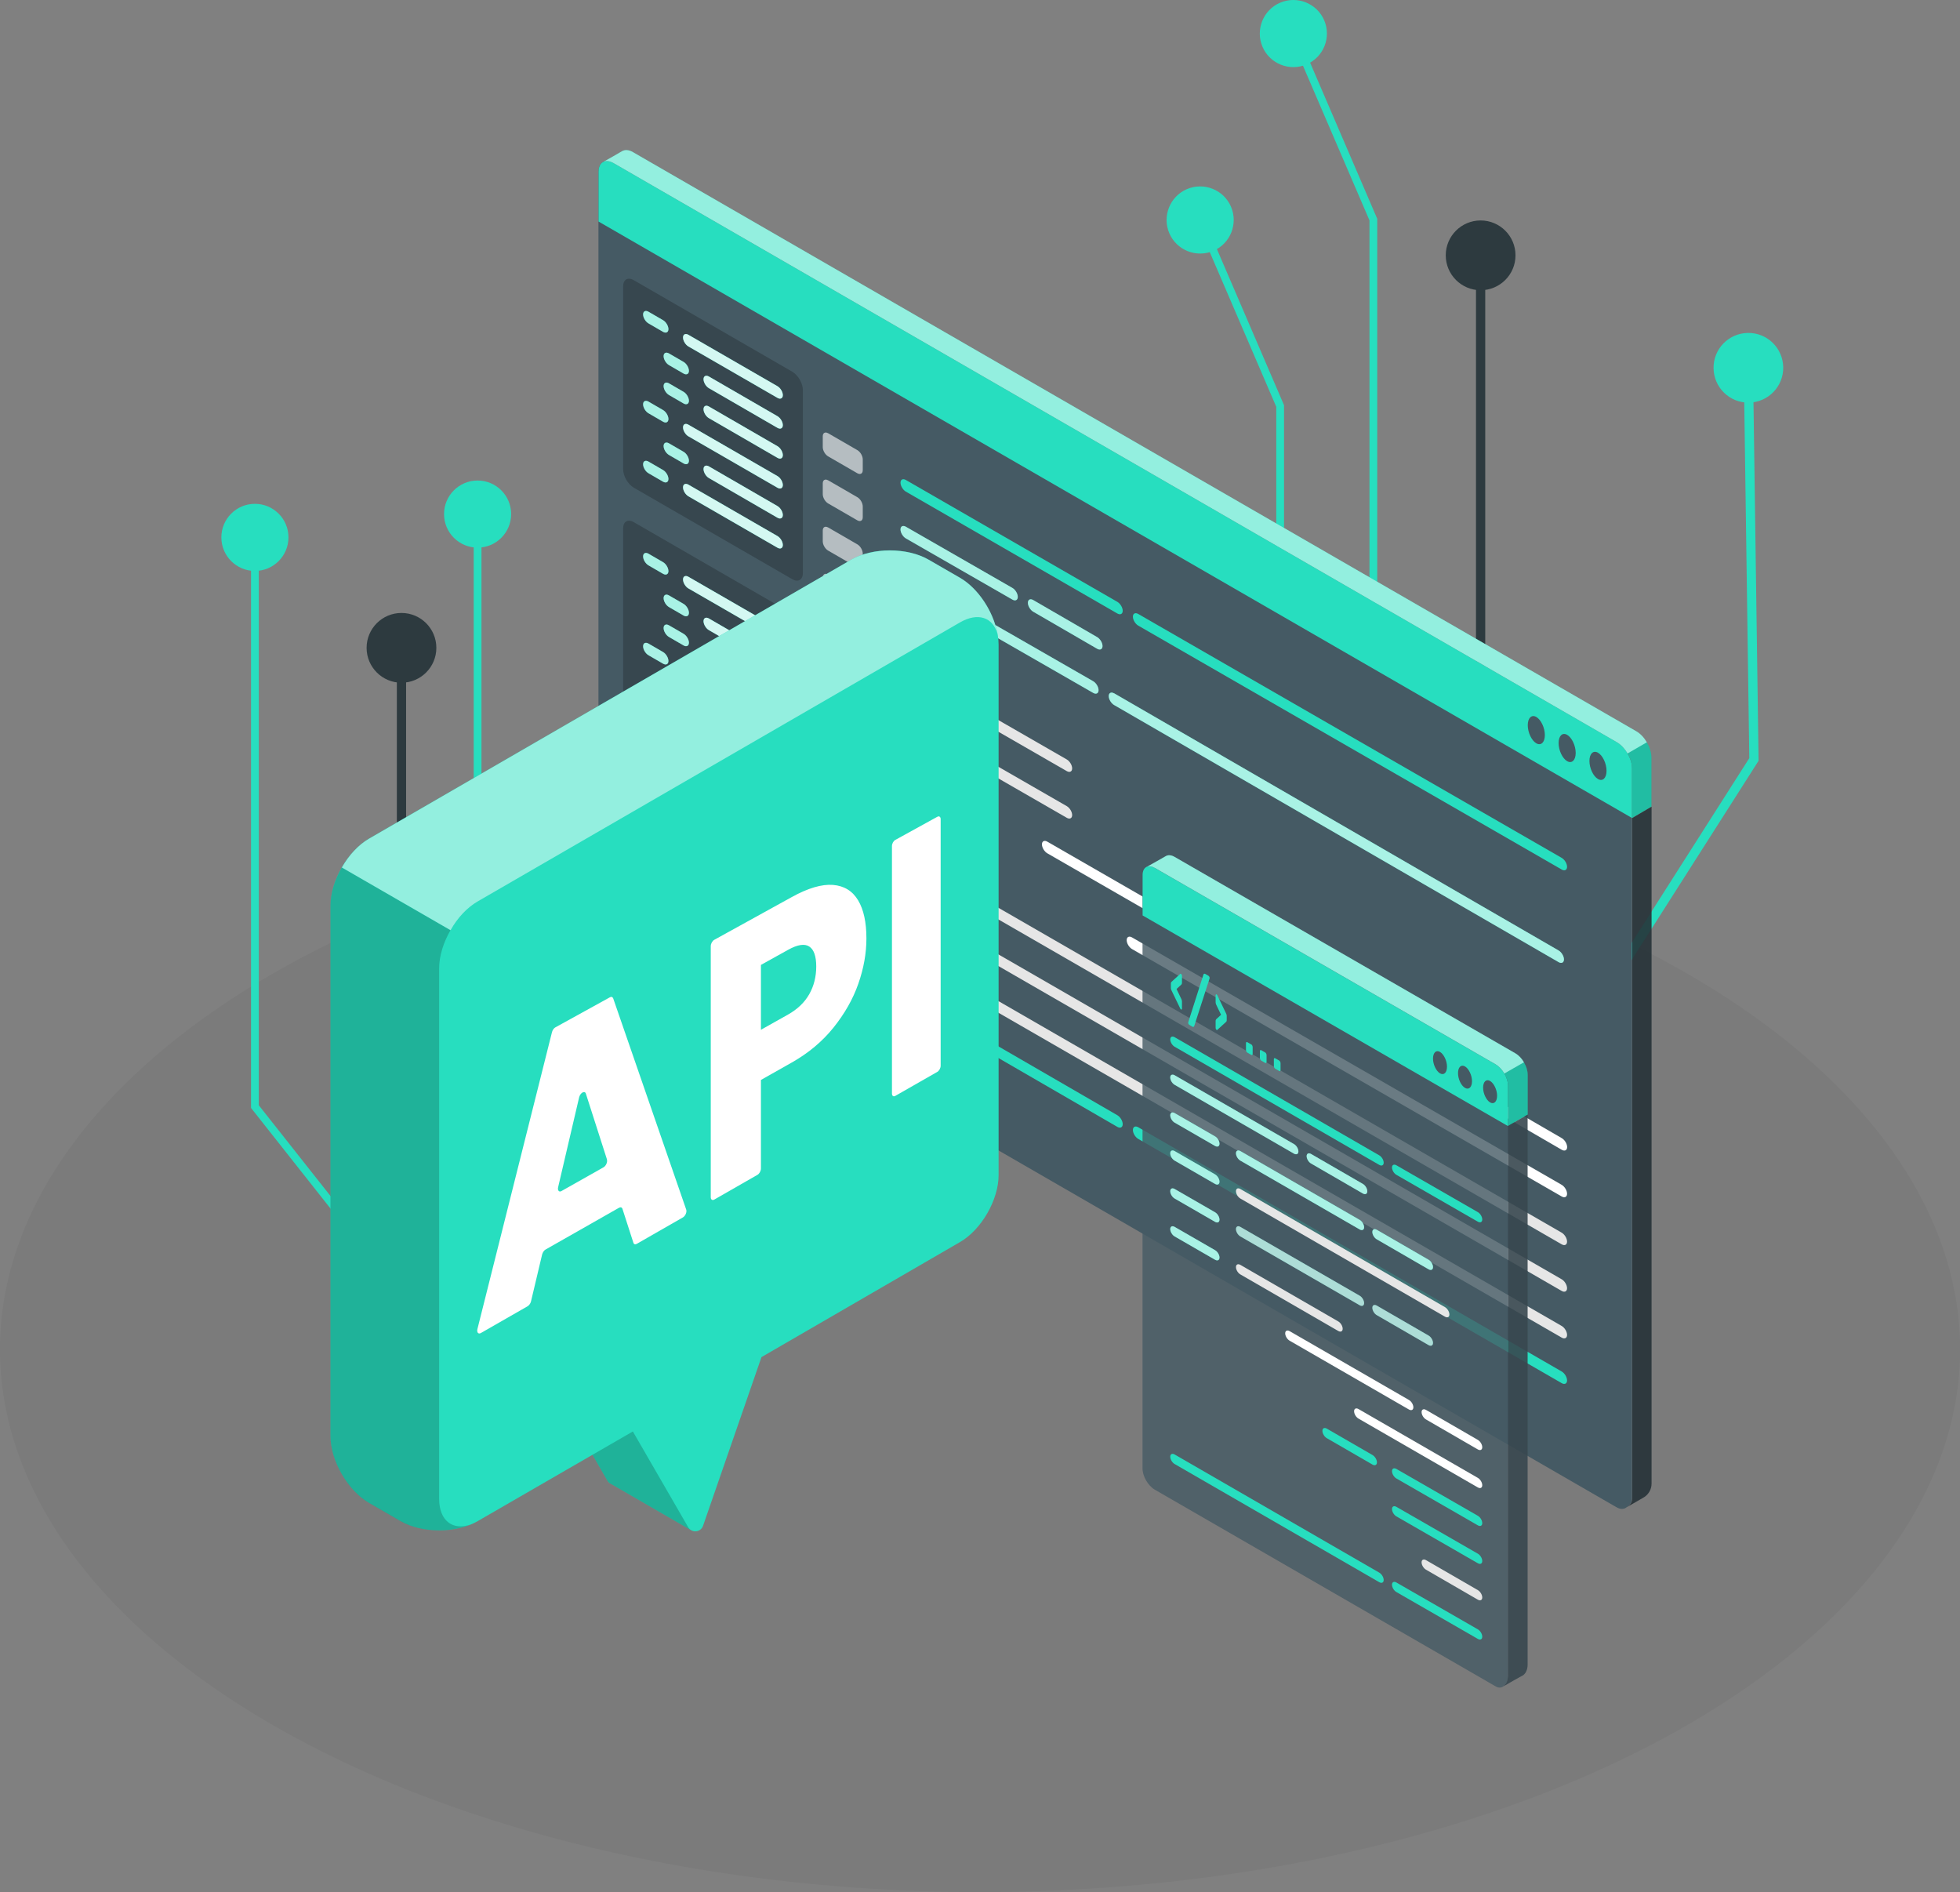 <?xml version="1.0" encoding="UTF-8"?>
<svg id="Laag_2" data-name="Laag 2" xmlns="http://www.w3.org/2000/svg" viewBox="0 0 252.35 243.58">
  <rect x="0" y="0" width="252.35" height="243.58" fill="#808080" stroke="none"/>
  <defs>
    <style>
      .cls-1, .cls-2 {
        opacity: .5;
      }

      .cls-3, .cls-4 {
        opacity: .9;
      }

      .cls-5, .cls-6, .cls-7 {
        opacity: .6;
      }

      .cls-5, .cls-8, .cls-9, .cls-2, .cls-10, .cls-11, .cls-12, .cls-13, .cls-14, .cls-7, .cls-15, .cls-16, .cls-17, .cls-4 {
        stroke-width: 0px;
      }

      .cls-5, .cls-13 {
        fill: #27debf;
      }

      .cls-18 {
        stroke: #2d3a3f;
      }

      .cls-18, .cls-19, .cls-20 {
        fill: none;
        stroke-miterlimit: 10;
      }

      .cls-18, .cls-20 {
        stroke-width: 1.19px;
      }

      .cls-8 {
        fill: #e6e6e6;
      }

      .cls-9 {
        fill: #37474f;
      }

      .cls-2, .cls-10, .cls-14, .cls-7 {
        fill: #fff;
      }

      .cls-10, .cls-21 {
        opacity: .8;
      }

      .cls-11 {
        opacity: .2;
      }

      .cls-12 {
        fill: #2d3a3f;
      }

      .cls-15 {
        opacity: .04;
      }

      .cls-19, .cls-20 {
        stroke: #27debf;
      }

      .cls-16 {
        opacity: .15;
      }

      .cls-17 {
        fill: #455a64;
      }

      .cls-4 {
        fill: #263238;
      }
    </style>
  </defs>
  <g id="Speech_Bubble" data-name="Speech Bubble">
    <g>
      <ellipse id="Floor" class="cls-15" cx="126.18" cy="173.71" rx="126.18" ry="69.86"/>
      <g>
        <polyline class="cls-20" points="187.61 109.01 208.36 125.17 225.82 97.77 225.1 47.12"/>
        <path class="cls-13" d="m229.59,47.28c-.04-2.48-2.07-4.46-4.55-4.42-2.48.04-4.46,2.07-4.42,4.55.04,2.48,2.07,4.46,4.55,4.42,2.48-.04,4.46-2.07,4.42-4.55Z"/>
      </g>
      <g>
        <line class="cls-18" x1="51.69" y1="172.06" x2="51.69" y2="83.17"/>
        <path class="cls-12" d="m56.18,83.4c0-2.48-2.01-4.49-4.49-4.49s-4.49,2.01-4.49,4.49,2.01,4.49,4.49,4.49,4.49-2.01,4.49-4.49Z"/>
      </g>
      <g>
        <line class="cls-18" x1="190.63" y1="121.8" x2="190.63" y2="32.65"/>
        <path class="cls-12" d="m195.12,32.87c0-2.48-2.01-4.49-4.49-4.49s-4.49,2.01-4.49,4.49,2.01,4.49,4.49,4.49,4.49-2.01,4.49-4.49Z"/>
      </g>
      <g>
        <polyline class="cls-19" points="154.44 28.13 164.82 52.27 164.82 94.85"/>
        <path class="cls-13" d="m150.55,30.03c-.94-2.19.07-4.74,2.26-5.68s4.74.07,5.68,2.26-.07,4.74-2.26,5.68c-2.19.94-4.74-.07-5.68-2.26Z"/>
      </g>
      <g>
        <polyline class="cls-19" points="166.44 4.13 176.82 28.27 176.82 102.35"/>
        <path class="cls-13" d="m162.55,6.03c-.94-2.19.07-4.74,2.26-5.68s4.74.07,5.68,2.26-.07,4.74-2.26,5.68c-2.19.94-4.74-.07-5.68-2.26Z"/>
      </g>
      <g>
        <polyline class="cls-19" points="90.2 57.13 79.82 81.27 79.82 123.85"/>
        <path class="cls-13" d="m86.14,55.62c.94-2.19,3.49-3.21,5.68-2.26s3.21,3.49,2.26,5.68-3.49,3.21-5.68,2.26c-2.19-.94-3.21-3.49-2.26-5.68Z"/>
      </g>
      <g id="Desk">
        <g id="Window">
          <g id="Window-2" data-name="Window">
            <path class="cls-17" d="m77.07,21.88c0-.06.01-.12.03-.18,0-.01,0-.03,0-.04,0-.06.03-.12.04-.17.03-.09.06-.17.12-.25.01-.04.04-.07.06-.1.02-.03.03-.05.06-.07.04-.05.08-.09.13-.13,0,0,0,0,.01-.01.05-.04.11-.07.17-.1.35-.17.81-.12,1.31.17l129.17,74.55c1.08.62,1.95,2.14,1.95,3.38v93.49s0,.01,0,.02v.43c0,.53-.3.95-.7,1.17-.03.02-.06.04-.08.06-.03.02-.06.04-.1.06-.05.03-.11.04-.17.06-.08.02-.17.03-.25.03-.2,0-.42-.06-.65-.19l-.05-.03s0,0,0,0l-1.86-1.07-127.26-73.47c-1.08-.62-1.95-2.13-1.95-3.38V22.13c0-.08,0-.17.01-.24Z"/>
            <g>
              <path class="cls-13" d="m77.7,20.83c.35-.17.81-.12,1.31.17l129.17,74.55c1.08.62,1.95,2.14,1.95,3.38v6.38l2.49-1.46v-6.33c0-1.24-.87-2.75-1.95-3.38L81.5,19.59c-.56-.33-1.06-.33-1.42-.12-.35.21-1.97,1.14-2.39,1.36Z"/>
              <path class="cls-13" d="m77.06,22.11c0-1.23.88-1.73,1.95-1.11l129.17,74.55c1.08.62,1.95,2.14,1.95,3.38v6.38S77.06,28.52,77.06,28.52v-6.4Z"/>
              <g class="cls-1">
                <path class="cls-14" d="m79.01,21l129.17,74.55c.53.31,1.02.84,1.37,1.45l2.48-1.44c-.35-.6-.83-1.12-1.36-1.42L81.5,19.59c-.56-.33-1.06-.33-1.42-.12-.35.21-1.97,1.14-2.38,1.36.34-.17.8-.12,1.31.17Z"/>
              </g>
              <path class="cls-16" d="m212.63,103.86v-6.34c0-.63-.23-1.33-.6-1.95l-2.49,1.43c.36.61.58,1.31.58,1.94v6.38l2.5-1.45Z"/>
            </g>
            <g>
              <path class="cls-17" d="m205.74,96.9c.61.35,1.1,1.4,1.1,2.33s-.49,1.41-1.1,1.06c-.61-.35-1.1-1.4-1.1-2.33s.49-1.41,1.1-1.06Z"/>
              <path class="cls-17" d="m201.77,94.6c.61.35,1.1,1.4,1.1,2.33s-.49,1.41-1.1,1.06-1.1-1.4-1.1-2.33.49-1.41,1.1-1.06Z"/>
              <path class="cls-17" d="m197.8,92.3c.61.35,1.1,1.4,1.1,2.33s-.49,1.41-1.1,1.06c-.61-.35-1.1-1.4-1.1-2.33s.49-1.41,1.1-1.06Z"/>
            </g>
            <path class="cls-4" d="m209.44,194.04l.1-.06,2.06-1.19c.56-.32.93-.88,1.02-1.51.01-.1.02-.19.02-.28v-87.15l-2.49,1.46v87.55c0,.49-.25.89-.61,1.11-.02.02-.04.03-.06.04,0,0,0,.01-.01.01l-.02.02Z"/>
          </g>
          <g id="Code">
            <g>
              <path class="cls-13" d="m116.63,61.79l27.23,15.69c.38.22.69.74.69,1.15s-.31.57-.69.35l-27.23-15.69c-.38-.22-.69-.74-.69-1.15s.31-.57.69-.35Z"/>
              <path class="cls-8" d="m127.03,91.83l10.32,5.94c.38.22.69.74.69,1.15s-.31.57-.69.35l-10.32-5.94c-.38-.22-.69-.74-.69-1.15s.31-.57.69-.35Z"/>
              <path class="cls-8" d="m127.03,97.84l10.32,5.94c.38.22.69.74.69,1.15s-.31.57-.69.35l-10.32-5.94c-.38-.22-.69-.74-.69-1.15s.31-.57.69-.35Z"/>
              <path class="cls-13" d="m146.55,79.04l54.52,31.4c.38.22.69.74.69,1.15s-.31.57-.69.35l-54.52-31.4c-.38-.22-.69-.74-.69-1.15s.31-.57.69-.35Z"/>
              <path class="cls-13" d="m127.26,133.96l16.6,9.61c.38.22.69.74.69,1.15s-.31.57-.69.35l-16.6-9.61c-.38-.22-.69-.74-.69-1.15,0-.41.31-.57.69-.35Z"/>
              <path class="cls-13" d="m146.55,145.12l54.52,31.44c.38.22.69.74.69,1.15s-.31.57-.69.35l-54.52-31.44c-.38-.22-.69-.74-.69-1.15s.31-.57.69-.35Z"/>
              <g>
                <path class="cls-13" d="m116.63,67.81l13.72,7.88c.38.22.69.74.69,1.15s-.31.57-.69.35l-13.72-7.88c-.38-.22-.69-.74-.69-1.15s.31-.57.69-.35Z"/>
                <path class="cls-7" d="m116.63,67.81l13.72,7.88c.38.22.69.74.69,1.15s-.31.57-.69.35l-13.72-7.88c-.38-.22-.69-.74-.69-1.15s.31-.57.69-.35Z"/>
              </g>
              <g>
                <path class="cls-13" d="m116.63,73.81l6.42,3.7c.38.22.69.74.69,1.15s-.31.57-.69.35l-6.42-3.7c-.38-.22-.69-.74-.69-1.15s.31-.57.69-.35Z"/>
                <path class="cls-7" d="m116.63,73.81l6.42,3.7c.38.22.69.74.69,1.15s-.31.57-.69.35l-6.42-3.7c-.38-.22-.69-.74-.69-1.15s.31-.57.69-.35Z"/>
              </g>
              <g>
                <path class="cls-13" d="m116.63,85.83l6.42,3.7c.38.22.69.74.69,1.15s-.31.57-.69.35l-6.42-3.7c-.38-.22-.69-.74-.69-1.15s.31-.57.69-.35Z"/>
                <path class="cls-7" d="m116.63,85.83l6.42,3.7c.38.22.69.74.69,1.15s-.31.57-.69.35l-6.42-3.7c-.38-.22-.69-.74-.69-1.15s.31-.57.69-.35Z"/>
              </g>
              <g>
                <path class="cls-13" d="m116.63,91.83l6.42,3.7c.38.22.69.74.69,1.15s-.31.57-.69.35l-6.42-3.7c-.38-.22-.69-.74-.69-1.15s.31-.57.69-.35Z"/>
                <path class="cls-7" d="m116.63,91.83l6.42,3.7c.38.22.69.74.69,1.15s-.31.57-.69.35l-6.42-3.7c-.38-.22-.69-.74-.69-1.15s.31-.57.69-.35Z"/>
              </g>
              <g>
                <path class="cls-13" d="m133.03,77.25l8.23,4.77c.38.22.69.74.69,1.15s-.31.57-.69.35l-8.23-4.77c-.38-.22-.69-.74-.69-1.15,0-.41.31-.57.69-.35Z"/>
                <path class="cls-7" d="m133.03,77.25l8.23,4.77c.38.22.69.74.69,1.15s-.31.57-.69.35l-8.23-4.77c-.38-.22-.69-.74-.69-1.15,0-.41.31-.57.69-.35Z"/>
              </g>
              <path class="cls-14" d="m145.75,120.68l55.32,31.85c.38.22.69.74.69,1.15s-.31.57-.69.35l-55.32-31.85c-.38-.22-.69-.74-.69-1.15s.31-.57.69-.35Z"/>
              <path class="cls-14" d="m192.85,141.75l8.23,4.77c.38.22.69.74.69,1.15s-.31.57-.69.35l-8.23-4.77c-.38-.22-.69-.74-.69-1.15s.31-.57.69-.35Z"/>
              <path class="cls-14" d="m134.84,108.35l55.32,31.85c.38.22.69.74.69,1.15s-.31.57-.69.35l-55.32-31.85c-.38-.22-.69-.74-.69-1.15s.31-.57.69-.35Z"/>
              <g>
                <path class="cls-13" d="m127.03,79.82l13.72,7.88c.38.22.69.74.69,1.15s-.31.57-.69.35l-13.72-7.88c-.38-.22-.69-.74-.69-1.15,0-.41.31-.57.69-.35Z"/>
                <path class="cls-7" d="m127.03,79.82l13.72,7.88c.38.22.69.74.69,1.15s-.31.57-.69.35l-13.72-7.88c-.38-.22-.69-.74-.69-1.15,0-.41.31-.57.69-.35Z"/>
              </g>
              <g>
                <path class="cls-13" d="m143.44,89.25l57.23,33.11c.38.22.69.74.69,1.15s-.31.57-.69.35l-57.23-33.1c-.38-.22-.69-.74-.69-1.15s.31-.57.69-.35Z"/>
                <path class="cls-7" d="m143.44,89.25l57.23,33.11c.38.22.69.74.69,1.15s-.31.57-.69.35l-57.23-33.1c-.38-.22-.69-.74-.69-1.15s.31-.57.69-.35Z"/>
              </g>
              <path class="cls-8" d="m127.03,115.99l74.04,42.7c.38.22.69.74.69,1.15s-.31.57-.69.35l-74.04-42.7c-.38-.22-.69-.74-.69-1.15s.31-.57.69-.35Z"/>
              <g>
                <path class="cls-13" d="m116.63,109.98l6.42,3.7c.38.22.69.74.69,1.15s-.31.57-.69.35l-6.42-3.7c-.38-.22-.69-.74-.69-1.15s.31-.57.69-.35Z"/>
                <path class="cls-7" d="m116.63,109.98l6.42,3.7c.38.22.69.74.69,1.15s-.31.57-.69.35l-6.42-3.7c-.38-.22-.69-.74-.69-1.15s.31-.57.69-.35Z"/>
              </g>
              <path class="cls-8" d="m127.03,121.99l74.04,42.7c.38.22.69.74.69,1.15s-.31.57-.69.35l-74.04-42.7c-.38-.22-.69-.74-.69-1.15s.31-.57.69-.35Z"/>
              <g>
                <path class="cls-13" d="m116.63,115.99l6.42,3.7c.38.22.69.74.69,1.15s-.31.57-.69.35l-6.42-3.7c-.38-.22-.69-.74-.69-1.15s.31-.57.69-.35Z"/>
                <path class="cls-7" d="m116.63,115.99l6.42,3.7c.38.22.69.74.69,1.15s-.31.57-.69.35l-6.42-3.7c-.38-.22-.69-.74-.69-1.15s.31-.57.69-.35Z"/>
              </g>
              <path class="cls-8" d="m127.03,128l74.04,42.7c.38.22.69.74.69,1.15s-.31.57-.69.35l-74.04-42.7c-.38-.22-.69-.74-.69-1.15s.31-.57.69-.35Z"/>
              <g>
                <path class="cls-13" d="m116.63,121.99l6.42,3.7c.38.22.69.74.69,1.15s-.31.57-.69.35l-6.42-3.7c-.38-.22-.69-.74-.69-1.15s.31-.57.69-.35Z"/>
                <path class="cls-7" d="m116.63,121.99l6.42,3.7c.38.22.69.74.69,1.15s-.31.57-.69.35l-6.42-3.7c-.38-.22-.69-.74-.69-1.15s.31-.57.69-.35Z"/>
              </g>
            </g>
            <g class="cls-6">
              <path class="cls-14" d="m106.62,55.77l3.77,2.18c.38.22.69.75.69,1.19v1.39c0,.44-.31.61-.69.4l-3.77-2.18c-.38-.22-.69-.75-.69-1.19v-1.39c0-.44.31-.61.68-.4Z"/>
              <path class="cls-14" d="m106.62,61.83l3.77,2.18c.38.22.69.75.69,1.19v1.39c0,.44-.31.61-.69.4l-3.77-2.18c-.38-.22-.69-.75-.69-1.19v-1.39c0-.44.31-.61.68-.4Z"/>
              <path class="cls-14" d="m106.62,67.9l3.77,2.18c.38.22.69.75.69,1.19v1.39c0,.44-.31.61-.69.4l-3.77-2.18c-.38-.22-.69-.75-.69-1.19v-1.39c0-.44.31-.61.68-.4Z"/>
              <path class="cls-14" d="m106.62,73.96l3.77,2.18c.38.22.69.75.69,1.19v1.39c0,.44-.31.61-.69.4l-3.77-2.18c-.38-.22-.69-.75-.69-1.19v-1.39c0-.44.31-.61.68-.4Z"/>
              <path class="cls-14" d="m106.62,80.03l3.77,2.18c.38.22.69.75.69,1.19v1.39c0,.44-.31.61-.69.4l-3.77-2.18c-.38-.22-.69-.75-.69-1.19v-1.39c0-.44.31-.61.68-.4Z"/>
              <path class="cls-14" d="m106.62,86.09l3.77,2.18c.38.22.69.75.69,1.19v1.39c0,.44-.31.61-.69.4l-3.77-2.18c-.38-.22-.69-.75-.69-1.19v-1.39c0-.44.31-.61.68-.4Z"/>
              <path class="cls-14" d="m106.62,92.16l3.77,2.18c.38.22.69.75.69,1.19v1.39c0,.44-.31.61-.69.4l-3.77-2.18c-.38-.22-.69-.75-.69-1.19v-1.39c0-.44.31-.61.68-.4Z"/>
              <path class="cls-14" d="m106.62,98.22l3.77,2.18c.38.22.69.75.69,1.19v1.39c0,.44-.31.61-.69.4l-3.77-2.18c-.38-.22-.69-.75-.69-1.19v-1.39c0-.44.31-.61.68-.4Z"/>
              <path class="cls-14" d="m106.62,104.28l3.77,2.18c.38.22.69.75.69,1.19v1.39c0,.44-.31.61-.69.4l-3.77-2.18c-.38-.22-.69-.75-.69-1.19v-1.39c0-.44.31-.61.68-.4Z"/>
              <path class="cls-14" d="m106.62,110.35l3.77,2.18c.38.22.69.75.69,1.19v1.39c0,.44-.31.61-.69.4l-3.77-2.18c-.38-.22-.69-.75-.69-1.19v-1.39c0-.44.31-.61.68-.4Z"/>
              <path class="cls-14" d="m106.62,116.41l3.77,2.18c.38.22.69.75.69,1.19v1.39c0,.44-.31.61-.69.4l-3.77-2.18c-.38-.22-.69-.75-.69-1.19v-1.39c0-.44.31-.61.68-.4Z"/>
              <path class="cls-14" d="m106.62,122.48l3.77,2.18c.38.22.69.75.69,1.19v1.39c0,.44-.31.61-.69.4l-3.77-2.18c-.38-.22-.69-.75-.69-1.19v-1.39c0-.44.31-.61.68-.4Z"/>
            </g>
            <g>
              <path class="cls-9" d="m81.6,36.07l20.4,11.78c.76.44,1.37,1.5,1.37,2.37v23.55c0,.87-.61,1.23-1.37.79l-20.4-11.78c-.76-.44-1.37-1.5-1.37-2.37v-23.55c0-.87.61-1.23,1.37-.79Z"/>
              <g>
                <g>
                  <path class="cls-13" d="m83.49,59.42l1.88,1.09c.38.22.69.74.69,1.15s-.31.57-.69.35l-1.88-1.09c-.38-.22-.69-.74-.69-1.15,0-.41.31-.57.69-.35Z"/>
                  <path class="cls-7" d="m83.49,59.42l1.88,1.09c.38.22.69.74.69,1.15s-.31.57-.69.35l-1.88-1.09c-.38-.22-.69-.74-.69-1.15,0-.41.31-.57.69-.35Z"/>
                </g>
                <g>
                  <path class="cls-13" d="m83.49,40.13l1.88,1.09c.38.22.69.74.69,1.15s-.31.57-.69.35l-1.88-1.09c-.38-.22-.69-.74-.69-1.15,0-.41.31-.57.69-.35Z"/>
                  <path class="cls-7" d="m83.49,40.13l1.88,1.09c.38.22.69.74.69,1.15s-.31.57-.69.35l-1.88-1.09c-.38-.22-.69-.74-.69-1.15,0-.41.31-.57.69-.35Z"/>
                </g>
                <g>
                  <path class="cls-13" d="m86.13,45.5l1.88,1.09c.38.22.69.74.69,1.15s-.31.57-.69.35l-1.88-1.09c-.38-.22-.69-.74-.69-1.15,0-.41.31-.57.69-.35Z"/>
                  <path class="cls-7" d="m86.13,45.5l1.88,1.09c.38.22.69.74.69,1.15s-.31.57-.69.35l-1.88-1.09c-.38-.22-.69-.74-.69-1.15,0-.41.31-.57.69-.35Z"/>
                </g>
                <g>
                  <path class="cls-13" d="m86.13,49.35l1.88,1.09c.38.22.69.74.69,1.15s-.31.57-.69.35l-1.88-1.09c-.38-.22-.69-.74-.69-1.15,0-.41.31-.57.69-.35Z"/>
                  <path class="cls-7" d="m86.13,49.35l1.88,1.09c.38.22.69.74.69,1.15s-.31.57-.69.35l-1.88-1.09c-.38-.22-.69-.74-.69-1.15,0-.41.31-.57.69-.35Z"/>
                </g>
                <g>
                  <path class="cls-13" d="m83.49,51.7l1.88,1.09c.38.22.69.74.69,1.15s-.31.57-.69.35l-1.88-1.09c-.38-.22-.69-.74-.69-1.15,0-.41.31-.57.69-.35Z"/>
                  <path class="cls-7" d="m83.49,51.7l1.88,1.09c.38.22.69.74.69,1.15s-.31.57-.69.35l-1.88-1.09c-.38-.22-.69-.74-.69-1.15,0-.41.31-.57.69-.35Z"/>
                </g>
                <g>
                  <path class="cls-13" d="m86.13,57.07l1.88,1.09c.38.22.69.74.69,1.15s-.31.57-.69.35l-1.88-1.09c-.38-.22-.69-.74-.69-1.15,0-.41.31-.57.69-.35Z"/>
                  <path class="cls-7" d="m86.13,57.07l1.88,1.09c.38.22.69.74.69,1.15s-.31.57-.69.35l-1.88-1.09c-.38-.22-.69-.74-.69-1.15,0-.41.31-.57.69-.35Z"/>
                </g>
              </g>
              <g>
                <g>
                  <path class="cls-13" d="m88.63,43.1l11.47,6.62c.38.22.69.74.69,1.15s-.31.57-.69.35l-11.47-6.62c-.38-.22-.69-.74-.69-1.15s.31-.57.69-.35Z"/>
                  <path class="cls-10" d="m88.63,43.1l11.47,6.62c.38.22.69.74.69,1.15s-.31.57-.69.35l-11.47-6.62c-.38-.22-.69-.74-.69-1.15s.31-.57.69-.35Z"/>
                </g>
                <g>
                  <path class="cls-13" d="m88.63,62.39l11.47,6.62c.38.22.69.74.69,1.15s-.31.57-.69.35l-11.47-6.62c-.38-.22-.69-.74-.69-1.15s.31-.57.69-.35Z"/>
                  <path class="cls-10" d="m88.63,62.39l11.47,6.62c.38.22.69.74.69,1.15s-.31.57-.69.35l-11.47-6.62c-.38-.22-.69-.74-.69-1.15s.31-.57.69-.35Z"/>
                </g>
                <g>
                  <path class="cls-13" d="m91.27,48.47l8.83,5.11c.38.22.69.74.69,1.15s-.31.57-.69.35l-8.83-5.11c-.38-.22-.69-.74-.69-1.15,0-.41.31-.57.69-.35Z"/>
                  <path class="cls-10" d="m91.27,48.47l8.83,5.11c.38.22.69.74.69,1.15s-.31.57-.69.35l-8.83-5.11c-.38-.22-.69-.74-.69-1.15,0-.41.31-.57.69-.35Z"/>
                </g>
                <g>
                  <path class="cls-13" d="m91.27,52.33l8.83,5.11c.38.22.69.74.69,1.15s-.31.57-.69.35l-8.83-5.11c-.38-.22-.69-.74-.69-1.15,0-.41.31-.57.69-.35Z"/>
                  <path class="cls-10" d="m91.27,52.33l8.83,5.11c.38.22.69.74.69,1.15s-.31.57-.69.35l-8.83-5.11c-.38-.22-.69-.74-.69-1.15,0-.41.31-.57.69-.35Z"/>
                </g>
                <g>
                  <path class="cls-13" d="m88.63,54.67l11.47,6.62c.38.22.69.74.69,1.15s-.31.57-.69.35l-11.47-6.62c-.38-.22-.69-.74-.69-1.15s.31-.57.69-.35Z"/>
                  <path class="cls-10" d="m88.63,54.67l11.47,6.62c.38.22.69.74.69,1.15s-.31.57-.69.35l-11.47-6.62c-.38-.22-.69-.74-.69-1.15s.31-.57.69-.35Z"/>
                </g>
                <g>
                  <path class="cls-13" d="m91.27,60.04l8.83,5.11c.38.22.69.74.69,1.15s-.31.57-.69.35l-8.83-5.11c-.38-.22-.69-.74-.69-1.15,0-.41.31-.57.69-.35Z"/>
                  <path class="cls-10" d="m91.27,60.04l8.83,5.11c.38.22.69.74.69,1.15s-.31.57-.69.35l-8.83-5.11c-.38-.22-.69-.74-.69-1.15,0-.41.31-.57.69-.35Z"/>
                </g>
              </g>
            </g>
            <g>
              <path class="cls-9" d="m81.6,67.22l20.4,11.78c.76.44,1.37,1.5,1.37,2.37v46.54c0,.87-.61,1.23-1.37.79l-20.4-11.78c-.76-.44-1.37-1.5-1.37-2.37v-46.54c0-.87.61-1.23,1.37-.79Z"/>
              <g>
                <g>
                  <path class="cls-13" d="m83.49,71.28l1.88,1.09c.38.22.69.74.69,1.15s-.31.57-.69.35l-1.88-1.09c-.38-.22-.69-.74-.69-1.15,0-.41.31-.57.69-.35Z"/>
                  <path class="cls-7" d="m83.49,71.28l1.88,1.09c.38.22.69.74.69,1.15s-.31.57-.69.35l-1.88-1.09c-.38-.22-.69-.74-.69-1.15,0-.41.31-.57.69-.35Z"/>
                </g>
                <g>
                  <path class="cls-13" d="m86.13,76.65l1.88,1.09c.38.22.69.74.69,1.15s-.31.57-.69.35l-1.88-1.09c-.38-.22-.69-.74-.69-1.15,0-.41.31-.57.69-.35Z"/>
                  <path class="cls-7" d="m86.13,76.65l1.88,1.09c.38.22.69.74.69,1.15s-.31.57-.69.35l-1.88-1.09c-.38-.22-.69-.74-.69-1.15,0-.41.31-.57.69-.35Z"/>
                </g>
                <g>
                  <path class="cls-13" d="m86.13,80.5l1.88,1.09c.38.22.69.74.69,1.15s-.31.57-.69.35l-1.88-1.09c-.38-.22-.69-.74-.69-1.15,0-.41.31-.57.69-.35Z"/>
                  <path class="cls-7" d="m86.13,80.5l1.88,1.09c.38.22.69.74.69,1.15s-.31.57-.69.35l-1.88-1.09c-.38-.22-.69-.74-.69-1.15,0-.41.31-.57.69-.35Z"/>
                </g>
                <g>
                  <path class="cls-13" d="m83.49,82.85l1.88,1.09c.38.22.69.74.69,1.15s-.31.57-.69.35l-1.88-1.09c-.38-.22-.69-.74-.69-1.15,0-.41.31-.57.69-.35Z"/>
                  <path class="cls-7" d="m83.49,82.85l1.88,1.09c.38.22.69.74.69,1.15s-.31.57-.69.35l-1.88-1.09c-.38-.22-.69-.74-.69-1.15,0-.41.31-.57.69-.35Z"/>
                </g>
              </g>
              <g>
                <g>
                  <path class="cls-13" d="m88.63,74.25l11.47,6.62c.38.22.69.74.69,1.15s-.31.57-.69.35l-11.47-6.62c-.38-.22-.69-.74-.69-1.15s.31-.57.69-.35Z"/>
                  <path class="cls-10" d="m88.63,74.25l11.47,6.62c.38.22.69.74.69,1.15s-.31.57-.69.35l-11.47-6.62c-.38-.22-.69-.74-.69-1.15s.31-.57.69-.35Z"/>
                </g>
                <g>
                  <path class="cls-13" d="m91.27,79.62l8.83,5.11c.38.22.69.74.69,1.15s-.31.57-.69.35l-8.83-5.11c-.38-.22-.69-.74-.69-1.15,0-.41.31-.57.69-.35Z"/>
                  <path class="cls-10" d="m91.27,79.62l8.83,5.11c.38.22.69.74.69,1.15s-.31.57-.69.35l-8.83-5.11c-.38-.22-.69-.74-.69-1.15,0-.41.31-.57.69-.35Z"/>
                </g>
                <g>
                  <path class="cls-13" d="m91.27,83.48l8.83,5.11c.38.22.69.74.69,1.15s-.31.57-.69.35l-8.83-5.11c-.38-.22-.69-.74-.69-1.15,0-.41.31-.57.69-.35Z"/>
                  <path class="cls-10" d="m91.27,83.48l8.83,5.11c.38.22.69.74.69,1.15s-.31.57-.69.35l-8.83-5.11c-.38-.22-.69-.74-.69-1.15,0-.41.31-.57.69-.35Z"/>
                </g>
                <g>
                  <path class="cls-13" d="m88.63,85.82l11.47,6.62c.38.22.69.74.69,1.15s-.31.57-.69.35l-11.47-6.62c-.38-.22-.69-.74-.69-1.15s.31-.57.69-.35Z"/>
                  <path class="cls-10" d="m88.63,85.82l11.47,6.62c.38.22.69.74.69,1.15s-.31.57-.69.35l-11.47-6.62c-.38-.22-.69-.74-.69-1.15s.31-.57.69-.35Z"/>
                </g>
                <g>
                  <path class="cls-13" d="m86.13,88.25l1.88,1.09c.38.22.69.74.69,1.15s-.31.57-.69.35l-1.88-1.09c-.38-.22-.69-.74-.69-1.15,0-.41.31-.57.69-.35Z"/>
                  <path class="cls-7" d="m86.13,88.25l1.88,1.09c.38.22.69.74.69,1.15s-.31.57-.69.35l-1.88-1.09c-.38-.22-.69-.74-.69-1.15,0-.41.31-.57.69-.35Z"/>
                </g>
                <g>
                  <path class="cls-13" d="m86.13,92.1l1.88,1.09c.38.22.69.74.69,1.15s-.31.57-.69.35l-1.88-1.09c-.38-.22-.69-.74-.69-1.15,0-.41.31-.57.69-.35Z"/>
                  <path class="cls-7" d="m86.13,92.1l1.88,1.09c.38.22.69.74.69,1.15s-.31.57-.69.35l-1.88-1.09c-.38-.22-.69-.74-.69-1.15,0-.41.31-.57.69-.35Z"/>
                </g>
                <g>
                  <path class="cls-13" d="m91.27,91.22l8.83,5.11c.38.22.69.74.69,1.15s-.31.57-.69.35l-8.83-5.11c-.38-.22-.69-.74-.69-1.15,0-.41.31-.57.69-.35Z"/>
                  <path class="cls-10" d="m91.27,91.22l8.83,5.11c.38.22.69.74.69,1.15s-.31.57-.69.35l-8.83-5.11c-.38-.22-.69-.74-.69-1.15,0-.41.31-.57.69-.35Z"/>
                </g>
                <g>
                  <path class="cls-13" d="m91.27,95.08l8.83,5.11c.38.22.69.74.69,1.15s-.31.57-.69.35l-8.83-5.11c-.38-.22-.69-.74-.69-1.15,0-.41.31-.57.69-.35Z"/>
                  <path class="cls-10" d="m91.27,95.08l8.83,5.11c.38.22.69.74.69,1.15s-.31.57-.69.35l-8.83-5.11c-.38-.22-.69-.74-.69-1.15,0-.41.31-.57.69-.35Z"/>
                </g>
                <g>
                  <path class="cls-13" d="m83.49,102.18l1.88,1.09c.38.22.69.74.69,1.15s-.31.57-.69.35l-1.88-1.09c-.38-.22-.69-.74-.69-1.15,0-.41.31-.57.69-.35Z"/>
                  <path class="cls-7" d="m83.49,102.18l1.88,1.09c.38.22.69.74.69,1.15s-.31.57-.69.35l-1.88-1.09c-.38-.22-.69-.74-.69-1.15,0-.41.31-.57.69-.35Z"/>
                </g>
                <g>
                  <path class="cls-13" d="m88.63,105.16l11.47,6.62c.38.22.69.74.69,1.15s-.31.57-.69.35l-11.47-6.62c-.38-.22-.69-.74-.69-1.15s.31-.57.69-.35Z"/>
                  <path class="cls-10" d="m88.63,105.16l11.47,6.62c.38.22.69.74.69,1.15s-.31.57-.69.35l-11.47-6.62c-.38-.22-.69-.74-.69-1.15s.31-.57.69-.35Z"/>
                </g>
                <g>
                  <path class="cls-13" d="m86.13,107.58l1.88,1.09c.38.22.69.74.69,1.15s-.31.57-.69.35l-1.88-1.09c-.38-.22-.69-.74-.69-1.15,0-.41.31-.57.69-.35Z"/>
                  <path class="cls-7" d="m86.13,107.58l1.88,1.09c.38.22.69.74.69,1.15s-.31.57-.69.35l-1.88-1.09c-.38-.22-.69-.74-.69-1.15,0-.41.31-.57.69-.35Z"/>
                </g>
                <g>
                  <path class="cls-13" d="m86.13,111.43l1.88,1.09c.38.22.69.74.69,1.15s-.31.57-.69.35l-1.88-1.09c-.38-.22-.69-.74-.69-1.15,0-.41.31-.57.69-.35Z"/>
                  <path class="cls-7" d="m86.13,111.43l1.88,1.09c.38.22.69.74.69,1.15s-.31.57-.69.35l-1.88-1.09c-.38-.22-.69-.74-.69-1.15,0-.41.31-.57.69-.35Z"/>
                </g>
                <g>
                  <path class="cls-13" d="m91.27,110.55l8.83,5.11c.38.22.69.74.69,1.15s-.31.57-.69.35l-8.83-5.11c-.38-.22-.69-.74-.69-1.15,0-.41.31-.57.69-.35Z"/>
                  <path class="cls-10" d="m91.27,110.55l8.83,5.11c.38.22.69.74.69,1.15s-.31.57-.69.35l-8.83-5.11c-.38-.22-.69-.74-.69-1.15,0-.41.31-.57.69-.35Z"/>
                </g>
                <g>
                  <path class="cls-13" d="m91.27,114.41l8.83,5.11c.38.22.69.74.69,1.15s-.31.57-.69.35l-8.83-5.11c-.38-.22-.69-.74-.69-1.15,0-.41.31-.57.69-.35Z"/>
                  <path class="cls-10" d="m91.27,114.41l8.83,5.11c.38.22.69.74.69,1.15s-.31.57-.69.35l-8.83-5.11c-.38-.22-.69-.74-.69-1.15,0-.41.31-.57.69-.35Z"/>
                </g>
                <g>
                  <path class="cls-13" d="m86.13,95.92l1.88,1.09c.38.22.69.74.69,1.15s-.31.57-.69.35l-1.88-1.09c-.38-.22-.69-.74-.69-1.15,0-.41.31-.57.69-.35Z"/>
                  <path class="cls-7" d="m86.13,95.92l1.88,1.09c.38.22.69.74.69,1.15s-.31.57-.69.35l-1.88-1.09c-.38-.22-.69-.74-.69-1.15,0-.41.31-.57.69-.35Z"/>
                </g>
                <g>
                  <path class="cls-13" d="m83.49,98.27l1.88,1.09c.38.22.69.74.69,1.15s-.31.57-.69.35l-1.88-1.09c-.38-.22-.69-.74-.69-1.15,0-.41.31-.57.69-.35Z"/>
                  <path class="cls-7" d="m83.49,98.27l1.88,1.09c.38.22.69.74.69,1.15s-.31.57-.69.35l-1.88-1.09c-.38-.22-.69-.74-.69-1.15,0-.41.31-.57.69-.35Z"/>
                </g>
                <g>
                  <path class="cls-13" d="m91.27,98.9l8.83,5.11c.38.22.69.74.69,1.15s-.31.57-.69.35l-8.83-5.11c-.38-.22-.69-.74-.69-1.15,0-.41.31-.57.69-.35Z"/>
                  <path class="cls-10" d="m91.27,98.9l8.83,5.11c.38.22.69.74.69,1.15s-.31.57-.69.35l-8.83-5.11c-.38-.22-.69-.74-.69-1.15,0-.41.31-.57.69-.35Z"/>
                </g>
                <g>
                  <path class="cls-13" d="m88.63,101.25l11.47,6.62c.38.22.69.74.69,1.15s-.31.57-.69.35l-11.47-6.62c-.38-.22-.69-.74-.69-1.15s.31-.57.69-.35Z"/>
                  <path class="cls-10" d="m88.63,101.25l11.47,6.62c.38.22.69.74.69,1.15s-.31.57-.69.35l-11.47-6.62c-.38-.22-.69-.74-.69-1.15s.31-.57.69-.35Z"/>
                </g>
                <g>
                  <path class="cls-13" d="m83.49,113.83l1.88,1.09c.38.22.69.74.69,1.15s-.31.57-.69.35l-1.88-1.09c-.38-.22-.69-.74-.69-1.15,0-.41.31-.57.69-.35Z"/>
                  <path class="cls-7" d="m83.49,113.83l1.88,1.09c.38.22.69.74.69,1.15s-.31.57-.69.35l-1.88-1.09c-.38-.22-.69-.74-.69-1.15,0-.41.31-.57.69-.35Z"/>
                </g>
                <g>
                  <path class="cls-13" d="m88.63,116.81l11.47,6.62c.38.22.69.74.69,1.15s-.31.57-.69.35l-11.47-6.62c-.38-.22-.69-.74-.69-1.15s.31-.57.69-.35Z"/>
                  <path class="cls-10" d="m88.63,116.81l11.47,6.62c.38.22.69.74.69,1.15s-.31.57-.69.35l-11.47-6.62c-.38-.22-.69-.74-.69-1.15s.31-.57.69-.35Z"/>
                </g>
              </g>
            </g>
          </g>
        </g>
        <g id="Window-3" data-name="Window">
          <g>
            <g class="cls-21">
              <path class="cls-17" d="m147.1,112.65v76.38c0,1.02.71,2.24,1.59,2.75l43.88,25.32c.18.1.36.16.53.15.07,0,.14-.01.2-.03.05-.01.09-.03.14-.05.03-.02.06-.03.08-.05.03-.02.06-.04.09-.06.03-.03.06-.05.09-.08.13-.11.22-.26.29-.42.1-.23.17-.51.17-.8v-75.99c0-1.01-.71-2.24-1.59-2.75l-43.88-25.29c-.41-.23-.78-.27-1.07-.14-.05.02-.09.05-.14.08,0,0-.01.01-.01.01-.04.03-.07.06-.1.1-.02.02-.03.04-.05.06-.02.03-.04.05-.05.08-.04.06-.07.13-.09.2-.02.04-.03.09-.04.14,0,.01-.01.02,0,.03-.02.05-.02.09-.03.15,0,.06-.01.13-.01.2Z"/>
            </g>
            <g>
              <path class="cls-13" d="m147.62,111.59c.29-.14.66-.1,1.07.14l43.88,25.29c.87.51,1.59,1.74,1.59,2.75v5.19l2.53-1.46v-5.15c0-1.01-.71-2.24-1.58-2.74l-43.88-25.29c-.45-.27-.86-.27-1.15-.09-.29.17-2.11,1.2-2.45,1.38Z"/>
              <path class="cls-13" d="m147.11,112.64c0-1,.71-1.41,1.58-.9l43.88,25.29c.88.51,1.59,1.74,1.59,2.75v5.19s-47.05-27.12-47.05-27.12v-5.21Z"/>
              <g class="cls-1">
                <path class="cls-14" d="m148.69,111.73l43.88,25.29c.43.25.83.68,1.12,1.18l2.52-1.44c-.28-.49-.67-.91-1.1-1.16l-43.88-25.29c-.45-.26-.86-.27-1.15-.09-.28.17-2.1,1.2-2.44,1.38.28-.13.65-.09,1.06.14Z"/>
              </g>
              <path class="cls-16" d="m196.69,143.5v-5.16c0-.51-.19-1.08-.48-1.59l-2.52,1.44c.29.5.47,1.06.47,1.58v5.19l2.53-1.46Z"/>
            </g>
            <g>
              <path class="cls-17" d="m191.85,139.16c.49.29.9,1.14.9,1.9s-.4,1.15-.9.86c-.49-.29-.9-1.14-.9-1.9s.4-1.15.9-.86Z"/>
              <path class="cls-17" d="m188.62,137.29c.49.29.9,1.14.9,1.9s-.4,1.15-.9.86-.9-1.13-.9-1.9.4-1.15.9-.86Z"/>
              <path class="cls-17" d="m185.4,135.42c.49.29.9,1.14.9,1.9s-.4,1.15-.9.86c-.49-.29-.9-1.14-.9-1.9s.4-1.15.9-.86Z"/>
            </g>
            <g class="cls-3">
              <path class="cls-9" d="m193.57,217.09c.06-.04.12-.07.2-.11.15-.09.31-.18.49-.28h0c.09-.06.18-.11.27-.16,0,0,.02-.01.02-.01.15-.08.29-.17.42-.24.14-.08.76-.42.85-.47.09-.06.17-.09.2-.11.1-.05.19-.12.27-.22.08-.09.16-.2.21-.32.11-.24.18-.53.18-.84v-70.84l-2.53,1.46v70.81c-.02.31-.07.58-.17.8-.07.16-.17.3-.29.42-.02.03-.05.06-.09.08-.01.02-.02.03-.04.04Z"/>
            </g>
          </g>
          <g>
            <g>
              <path class="cls-13" d="m150.75,126.6c0-.1.03-.16.08-.2l1.14-1.04s.04-.02.05,0c.02,0,.02,0,.03.01.03.02.06.06.09.11.02.05.04.11.04.16v.79c0,.1,0,.17-.02.22-.02.04-.04.09-.08.12l-.6.55.6,1.25c.04.08.07.15.08.22.02.06.02.14.02.25v.79c0,.05-.01.09-.04.12-.03.02-.06.03-.09,0,0,0-.01,0-.03-.02-.02-.01-.03-.04-.05-.07l-1.14-2.36c-.05-.1-.08-.2-.08-.3v-.59Z"/>
              <path class="cls-13" d="m154.92,125.5c.02-.05.05-.1.09-.13.04-.03.09-.03.17.01l.43.25s.06.06.09.11c.03.05.04.11.04.16,0,.02,0,.05-.01.07l-1.96,6.08c-.02.05-.04.09-.08.13-.04.04-.1.03-.17-.01l-.41-.24s-.06-.06-.09-.11c-.03-.05-.04-.11-.04-.16,0-.02,0-.05.01-.07l1.94-6.09Z"/>
              <path class="cls-13" d="m157.94,131.35c0,.1-.03.16-.08.2l-1.14,1.04s-.04.02-.05.01c-.02,0-.02,0-.03-.01-.03-.02-.06-.06-.09-.11-.02-.05-.04-.11-.04-.16v-.79c0-.1,0-.17.02-.22.02-.04.04-.09.08-.12l.6-.55-.6-1.25c-.04-.08-.07-.15-.08-.22-.02-.06-.02-.14-.02-.24v-.79c0-.05.01-.09.04-.12.03-.02.06-.03.09,0,0,0,.01,0,.03.02.02.01.03.04.05.07l1.14,2.36c.05.1.08.2.08.3v.59Z"/>
              <path class="cls-13" d="m161.12,134.46s.08.07.11.14c.03.07.05.13.05.2v.87c0,.07-.02.11-.05.14-.03.03-.07.03-.11,0l-.54-.31s-.08-.07-.11-.13c-.03-.07-.05-.13-.05-.2v-.87c0-.07.02-.11.05-.14.03-.03.07-.03.11,0l.54.31Z"/>
              <path class="cls-13" d="m162.91,135.5s.08.07.11.13c.03.07.05.13.05.2v.87c0,.07-.02.11-.05.14-.03.03-.07.03-.11,0l-.54-.31s-.08-.07-.11-.13c-.03-.07-.05-.13-.05-.2v-.87c0-.07.02-.11.05-.14.03-.03.07-.03.11,0l.54.31Z"/>
              <path class="cls-13" d="m164.71,136.54s.08.07.11.13c.03.07.05.13.05.2v.87c0,.07-.02.11-.05.14-.03.03-.07.03-.11,0l-.54-.31s-.08-.07-.11-.13c-.03-.07-.05-.13-.05-.2v-.87c0-.07.02-.11.05-.14.03-.03.07-.03.11,0l.54.31Z"/>
            </g>
            <path class="cls-13" d="m151.23,133.52l26.36,15.22c.31.18.56.6.56.94s-.25.46-.56.29l-26.36-15.22c-.31-.18-.56-.6-.56-.94,0-.34.25-.46.56-.29Z"/>
            <path class="cls-8" d="m159.69,153.06l26.36,15.22c.31.18.56.6.56.94s-.25.46-.56.29l-26.36-15.22c-.31-.18-.56-.6-.56-.94s.25-.47.56-.29Z"/>
            <path class="cls-8" d="m159.69,162.83l12.62,7.29c.31.18.56.6.56.94s-.25.46-.56.29l-12.62-7.29c-.31-.18-.56-.6-.56-.94s.25-.46.56-.29Z"/>
            <path class="cls-13" d="m179.78,150.01l10.5,6.04c.31.18.56.6.56.94s-.25.46-.56.29l-10.5-6.04c-.31-.18-.56-.6-.56-.94s.25-.46.56-.29Z"/>
            <path class="cls-13" d="m151.23,187.24l26.36,15.22c.31.18.56.6.56.94s-.25.46-.56.29l-26.36-15.22c-.31-.18-.56-.6-.56-.94,0-.34.25-.46.56-.29Z"/>
            <path class="cls-13" d="m179.78,203.72l10.5,6.04c.31.18.56.6.56.94s-.25.46-.56.29l-10.5-6.04c-.31-.18-.56-.6-.56-.94s.25-.46.56-.29Z"/>
            <path class="cls-13" d="m179.78,189.1l10.5,6.04c.31.18.56.6.56.94s-.25.46-.56.29l-10.5-6.04c-.31-.18-.56-.6-.56-.94s.25-.46.56-.29Z"/>
            <path class="cls-13" d="m179.78,193.98l10.5,6.04c.31.18.56.6.56.94s-.25.46-.56.29l-10.5-6.04c-.31-.18-.56-.6-.56-.94s.25-.46.56-.29Z"/>
            <path class="cls-13" d="m170.82,183.91l5.9,3.41c.31.18.56.6.56.94s-.25.46-.56.29l-5.9-3.41c-.31-.18-.56-.6-.56-.94s.25-.46.56-.29Z"/>
            <g>
              <path class="cls-13" d="m151.23,138.42l15.38,8.87c.31.18.56.6.56.94s-.25.46-.56.29l-15.38-8.87c-.31-.18-.56-.6-.56-.94,0-.34.25-.46.56-.29Z"/>
              <path class="cls-7" d="m151.23,138.42l15.38,8.87c.31.18.56.6.56.94s-.25.46-.56.29l-15.38-8.87c-.31-.18-.56-.6-.56-.94,0-.34.25-.46.56-.29Z"/>
            </g>
            <g>
              <path class="cls-13" d="m151.23,143.29l5.22,3.01c.31.18.56.6.56.94s-.25.46-.56.29l-5.22-3.01c-.31-.18-.56-.6-.56-.94,0-.34.25-.46.56-.29Z"/>
              <path class="cls-7" d="m151.23,143.29l5.22,3.01c.31.18.56.6.56.94s-.25.46-.56.29l-5.22-3.01c-.31-.18-.56-.6-.56-.94,0-.34.25-.46.56-.29Z"/>
            </g>
            <g>
              <path class="cls-13" d="m151.23,148.18l5.22,3.01c.31.18.56.6.56.94s-.25.46-.56.29l-5.22-3.01c-.31-.18-.56-.6-.56-.94,0-.34.25-.46.56-.29Z"/>
              <path class="cls-7" d="m151.23,148.18l5.22,3.01c.31.18.56.6.56.94s-.25.46-.56.29l-5.22-3.01c-.31-.18-.56-.6-.56-.94,0-.34.25-.46.56-.29Z"/>
            </g>
            <path class="cls-13" d="m151.23,153.06l5.22,3.01c.31.18.56.6.56.94s-.25.46-.56.29l-5.22-3.01c-.31-.18-.56-.6-.56-.94,0-.34.25-.46.56-.29Z"/>
            <path class="cls-7" d="m151.23,153.06l5.22,3.01c.31.18.56.6.56.94s-.25.46-.56.29l-5.22-3.01c-.31-.18-.56-.6-.56-.94,0-.34.25-.46.56-.29Z"/>
            <path class="cls-5" d="m159.69,157.94l15.38,8.87c.31.18.56.6.56.94s-.25.46-.56.29l-15.38-8.87c-.31-.18-.56-.6-.56-.94s.25-.46.56-.29Z"/>
            <path class="cls-5" d="m177.25,168.07l6.69,3.87c.31.18.56.6.56.94s-.25.46-.56.29l-6.69-3.87c-.31-.18-.56-.6-.56-.94,0-.34.25-.46.56-.29Z"/>
            <path class="cls-7" d="m159.69,157.94l15.38,8.87c.31.18.56.6.56.94s-.25.46-.56.29l-15.38-8.87c-.31-.18-.56-.6-.56-.94s.25-.46.56-.29Z"/>
            <path class="cls-7" d="m177.25,168.07l6.69,3.87c.31.18.56.6.56.94s-.25.46-.56.29l-6.69-3.87c-.31-.18-.56-.6-.56-.94,0-.34.25-.46.56-.29Z"/>
            <g>
              <path class="cls-13" d="m151.23,157.94l5.22,3.01c.31.18.56.6.56.94s-.25.46-.56.29l-5.22-3.01c-.31-.18-.56-.6-.56-.94,0-.34.25-.46.56-.29Z"/>
              <path class="cls-7" d="m151.23,157.94l5.22,3.01c.31.18.56.6.56.94s-.25.46-.56.29l-5.22-3.01c-.31-.18-.56-.6-.56-.94,0-.34.25-.46.56-.29Z"/>
            </g>
            <g>
              <path class="cls-13" d="m168.79,148.55l6.69,3.87c.31.18.56.6.56.94s-.25.46-.56.29l-6.69-3.87c-.31-.18-.56-.6-.56-.94s.25-.46.56-.29Z"/>
              <path class="cls-7" d="m168.79,148.55l6.69,3.87c.31.18.56.6.56.94s-.25.46-.56.29l-6.69-3.87c-.31-.18-.56-.6-.56-.94s.25-.46.56-.29Z"/>
            </g>
            <path class="cls-14" d="m166.03,171.36l15.38,8.87c.31.18.56.6.56.94s-.25.46-.56.29l-15.38-8.87c-.31-.18-.56-.6-.56-.94s.25-.46.56-.29Z"/>
            <path class="cls-14" d="m174.9,181.39l15.38,8.87c.31.18.56.6.56.94s-.25.46-.56.29l-15.38-8.87c-.31-.18-.56-.6-.56-.94,0-.34.25-.46.56-.29Z"/>
            <path class="cls-14" d="m183.59,181.5l6.69,3.87c.31.18.56.6.56.94s-.25.46-.56.29l-6.69-3.87c-.31-.18-.56-.6-.56-.94,0-.34.25-.46.56-.29Z"/>
            <path class="cls-8" d="m183.59,200.84l6.69,3.87c.31.18.56.6.56.94s-.25.46-.56.29l-6.69-3.87c-.31-.18-.56-.6-.56-.94,0-.34.25-.46.56-.29Z"/>
            <g>
              <path class="cls-13" d="m159.69,148.18l15.38,8.87c.31.18.56.6.56.94s-.25.46-.56.29l-15.38-8.87c-.31-.18-.56-.6-.56-.94s.25-.46.56-.29Z"/>
              <path class="cls-7" d="m159.69,148.18l15.38,8.87c.31.18.56.6.56.94s-.25.46-.56.29l-15.38-8.87c-.31-.18-.56-.6-.56-.94s.25-.46.56-.29Z"/>
            </g>
            <g>
              <path class="cls-13" d="m177.25,158.31l6.69,3.87c.31.18.56.6.56.94s-.25.46-.56.29l-6.69-3.87c-.31-.18-.56-.6-.56-.94,0-.34.25-.46.56-.29Z"/>
              <path class="cls-7" d="m177.25,158.31l6.69,3.87c.31.18.56.6.56.94s-.25.46-.56.29l-6.69-3.87c-.31-.18-.56-.6-.56-.94,0-.34.25-.46.56-.29Z"/>
            </g>
          </g>
        </g>
      </g>
      <g>
        <line class="cls-19" x1="61.49" y1="65.96" x2="61.49" y2="139.46"/>
        <circle class="cls-13" cx="61.49" cy="66.18" r="4.32"/>
      </g>
      <g>
        <polyline class="cls-19" points="32.82 68.96 32.82 142.46 55.6 171.29"/>
        <circle class="cls-13" cx="32.82" cy="69.18" r="4.32"/>
      </g>
      <g id="Speech_Bubble-2" data-name="Speech Bubble">
        <g>
          <path class="cls-13" d="m88.97,196.99l-6.74-12.66,5.42-15.64v-9.58l-16.58,9.58v9.57l7.13,12.35c.12.21.29.35.48.43h0s10.29,5.95,10.29,5.95Z"/>
          <path class="cls-11" d="m88.97,196.99l-6.74-12.66,5.42-15.64v-9.58l-16.58,9.58v9.57l7.13,12.35c.12.21.29.35.48.43h0s10.29,5.95,10.29,5.95Z"/>
          <path class="cls-13" d="m128.57,82.99c0-3.17-2.23-7.03-4.97-8.61l-4.05-2.34c-2.75-1.59-7.2-1.59-9.94,0l-62.09,35.91c-2.75,1.59-4.97,5.44-4.97,8.61v68.31c0,3.17,2.23,7.03,4.97,8.61l4.05,2.34c2.75,1.59,7.2,1.59,9.94,0l19.97-11.54,7.12,12.32c.45.79,1.63.68,1.92-.18l7.52-21.71,25.56-14.81c2.75-1.58,4.97-5.44,4.97-8.61v-68.31Z"/>
          <path class="cls-11" d="m42.55,184.88c0,3.17,2.23,7.03,4.97,8.61l4.05,2.34c2.48,1.43,6.34,1.56,9.09.4-2.34.88-4.12-.44-4.12-3.27v-68.31c0-1.59.56-3.34,1.46-4.9l-13.99-8.08c-.9,1.56-1.46,3.31-1.46,4.9v68.31Z"/>
          <path class="cls-2" d="m128.41,81.58c-.58-2.11-2.5-2.78-4.8-1.46l-62.1,35.92c-1.37.79-2.62,2.13-3.5,3.71l-13.99-8.07c.9-1.58,2.13-2.92,3.5-3.71l62.08-35.92c2.76-1.58,7.21-1.58,9.95,0l4.06,2.34c2.34,1.35,4.31,4.36,4.8,7.19Z"/>
        </g>
      </g>
      <g>
        <path class="cls-14" d="m79.72,155.47l-9.48,5.39c-.2.11-.37.37-.44.63l-1.43,6.03c-.06.27-.24.52-.44.64l-6.02,3.45c-.32.18-.55-.08-.44-.52l9.6-38.22c.07-.26.24-.51.43-.61l7.02-3.87c.19-.11.36-.05.43.14l9.4,27.19c.11.31-.11.82-.42,1l-5.95,3.41c-.19.11-.37.06-.43-.14l-1.41-4.37c-.06-.19-.24-.25-.43-.14Zm-1.57-6.2l-2.72-8.48c-.14-.44-.73-.11-.87.49l-2.7,11.55c-.1.42.12.68.43.5l5.42-3.06c.31-.18.53-.68.43-.99Z"/>
        <path class="cls-14" d="m110.51,126.64c-.69,1.98-1.76,3.85-3.19,5.64-1.44,1.79-3.23,3.29-5.37,4.5l-3.98,2.25v11.4c0,.31-.2.67-.44.81l-5.57,3.19c-.25.14-.45,0-.45-.31v-32.32c0-.31.2-.67.45-.81l9.99-5.51c2.1-1.16,3.86-1.67,5.3-1.56,1.44.12,2.51.78,3.23,1.98.72,1.2,1.07,2.84,1.07,4.91,0,1.91-.35,3.86-1.04,5.83Zm-6.32,1.35c.6-1.06.9-2.25.9-3.57s-.3-2.18-.9-2.57c-.6-.39-1.51-.25-2.73.43l-3.49,1.94v8.35s3.49-1.96,3.49-1.96c1.22-.69,2.13-1.56,2.73-2.62Z"/>
        <path class="cls-14" d="m121.11,105.46v31.73c0,.31-.19.66-.43.8l-5.41,3.09c-.24.14-.43,0-.43-.31v-31.85c0-.31.19-.66.43-.79l5.41-2.98c.24-.13.43,0,.43.31Z"/>
      </g>
    </g>
  </g>
</svg>
